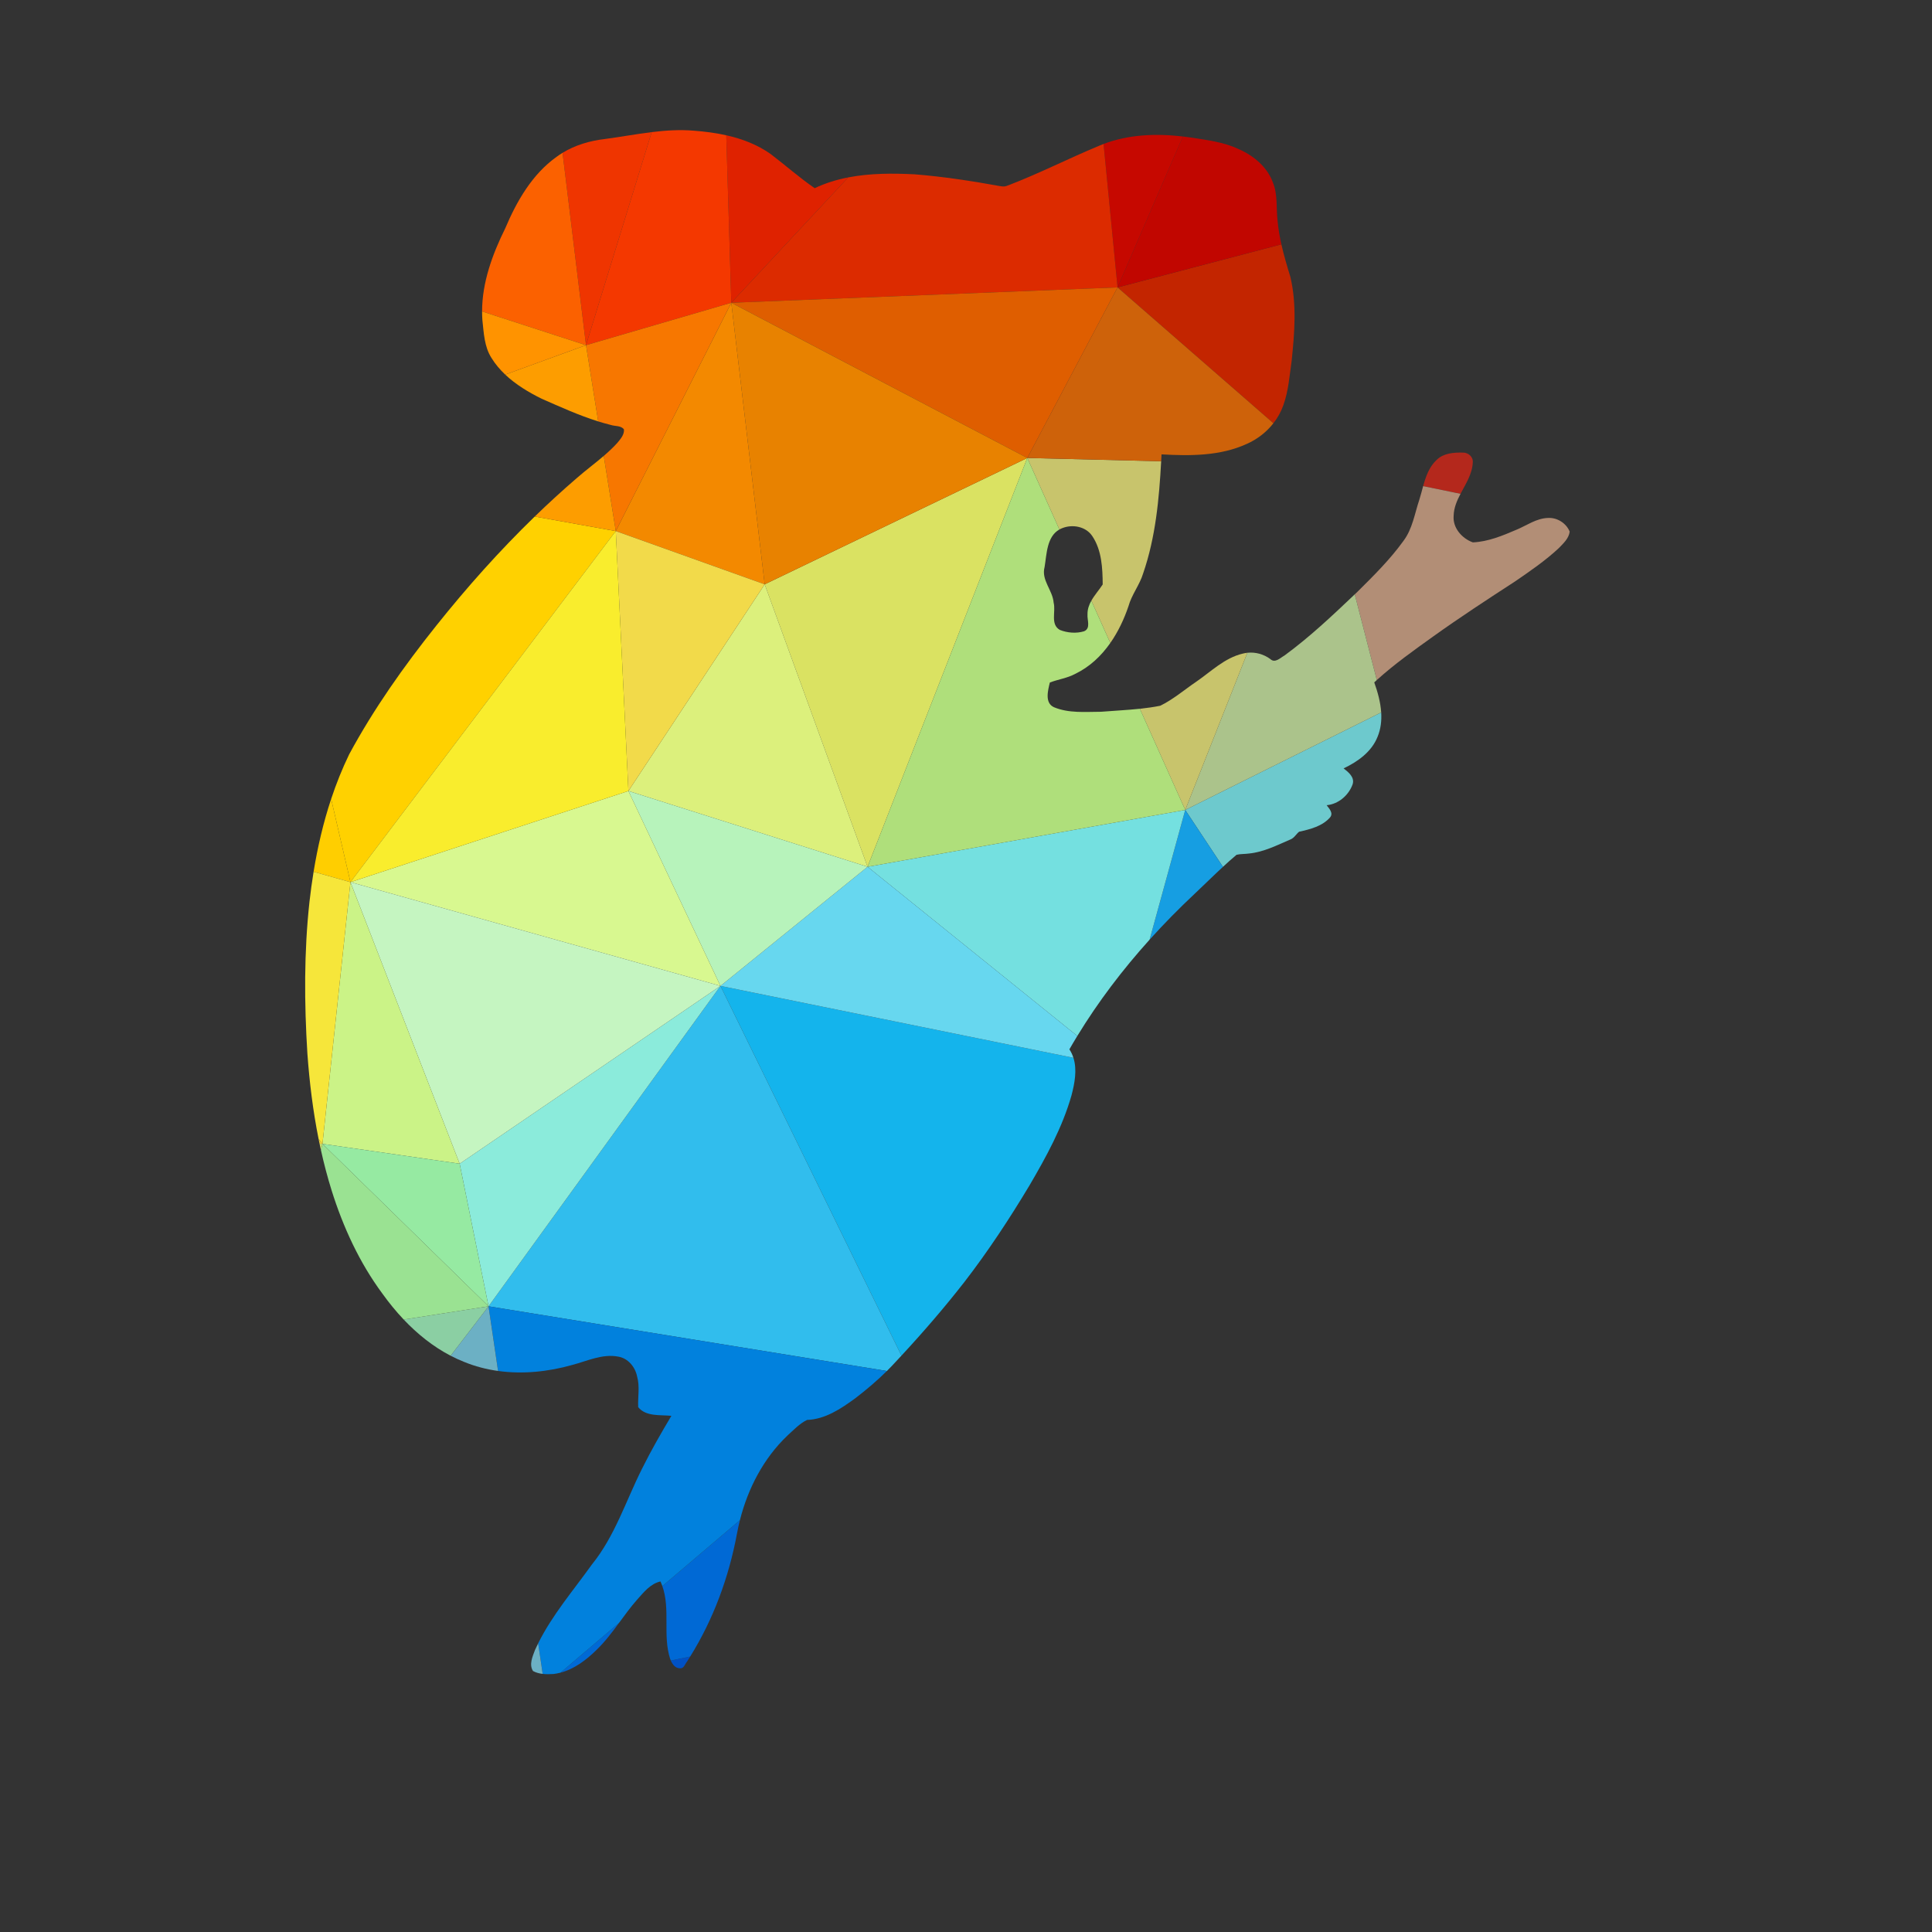 <?xml version="1.0" encoding="UTF-8" standalone="no"?>
<!-- Created with Inkscape (http://www.inkscape.org/) -->

<svg
   version="1.1"
   id="svg12632"
   xml:space="preserve"
   width="530.667"
   height="530.667"
   viewBox="0 0 530.667 530.667"
   sodipodi:docname="koala-silhouette-color.svg"
   inkscape:version="1.1.2 (b8e25be833, 2022-02-05)"
   xmlns:inkscape="http://www.inkscape.org/namespaces/inkscape"
   xmlns:sodipodi="http://sodipodi.sourceforge.net/DTD/sodipodi-0.dtd"
   xmlns="http://www.w3.org/2000/svg"
   xmlns:svg="http://www.w3.org/2000/svg"><rect x="0" y="0" width="530.667" height="530.667" fill="#333333" stroke="none"/><defs
     id="defs12636"><clipPath
       clipPathUnits="userSpaceOnUse"
       id="clipPath12646"><path
         d="M 0,398 H 398 V 0 H 0 Z"
         id="path12644" /></clipPath></defs><sodipodi:namedview
     id="namedview12634"
     pagecolor="#ffffff"
     bordercolor="#666666"
     borderopacity="1.0"
     inkscape:pageshadow="2"
     inkscape:pageopacity="0.0"
     inkscape:pagecheckerboard="0"
     showgrid="false"
     inkscape:zoom="1.5659547"
     inkscape:cx="265.33334"
     inkscape:cy="265.33334"
     inkscape:window-width="1920"
     inkscape:window-height="1018"
     inkscape:window-x="-8"
     inkscape:window-y="-8"
     inkscape:window-maximized="1"
     inkscape:current-layer="g12638" /><g
     id="g12638"
     inkscape:groupmode="layer"
     inkscape:label="koala-silhouette-color"
     transform="matrix(1.333,0,0,-1.333,0,530.667)"><g
       id="g12640"><g
         id="g12642"
         clip-path="url(#clipPath12646)"><path
           d="m 140.09,54.338 c 0.84,-0.098 1.04,0.875 1.473,1.381 0.222,0.342 0.436,0.687 0.651,1.033 l -3.991,-0.813 c 0.344,-0.796 0.93,-1.591 1.867,-1.601"
           style="fill:#0051c6;fill-opacity:1;fill-rule:nonzero;stroke:none"
           id="path12648" /><path
           d="m 303.475,302.831 c 0.099,1.147 -0.94,2.027 -2.034,2.011 -1.871,0.036 -3.974,-0.102 -5.39,-1.485 -1.563,-1.447 -2.246,-3.419 -2.805,-5.426 l 7.701,-1.585 c 1.09,2.082 2.426,4.082 2.528,6.485"
           style="fill:#b4281c;fill-opacity:1;fill-rule:nonzero;stroke:none"
           id="path12650" /><path
           d="m 295.35,266.976 c 5.496,3.931 11.152,7.625 16.818,11.305 3.117,2.136 6.25,4.282 9.021,6.865 0.936,0.973 2.073,1.989 2.256,3.402 -0.695,1.742 -2.586,2.938 -4.459,2.824 -2.388,-0.057 -4.373,-1.542 -6.507,-2.423 -2.866,-1.229 -5.842,-2.471 -8.991,-2.609 -2.252,0.815 -4.172,2.987 -3.957,5.488 0.045,1.646 0.674,3.101 1.416,4.518 l -7.701,1.585 c -0.262,-0.937 -0.496,-1.884 -0.781,-2.787 -0.969,-2.882 -1.414,-6.04 -3.297,-8.528 -2.764,-3.832 -6.141,-7.164 -9.486,-10.484 -0.176,-0.167 -0.352,-0.334 -0.528,-0.5 l 4.545,-17.66 c 3.643,3.298 7.658,6.145 11.651,9.004"
           style="fill:#b28e76;fill-opacity:1;fill-rule:nonzero;stroke:none"
           id="path12652" /><path
           d="m 251.996,219.483 c 0.916,0.848 1.846,1.681 2.801,2.482 0.834,0.201 1.715,0.139 2.572,0.263 3.029,0.296 5.776,1.716 8.533,2.896 0.784,0.299 1.159,1.097 1.787,1.593 2.272,0.506 4.801,1.131 6.385,2.961 0.721,0.898 -0.191,1.802 -0.713,2.502 2.428,0.223 4.532,2.034 5.348,4.292 0.482,1.462 -0.85,2.517 -1.854,3.299 2.913,1.374 5.764,3.402 6.997,6.501 0.671,1.621 0.859,3.325 0.75,5.031 l -40.377,-20.096 z"
           style="fill:#6dc9cd;fill-opacity:1;fill-rule:nonzero;stroke:none"
           id="path12654" /><path
           d="m 262.393,310.884 c 0.865,1.106 1.56,2.344 2.033,3.679 1.078,2.964 1.291,6.146 1.734,9.248 0.592,5.719 1.072,11.611 -0.281,17.264 -0.676,2.205 -1.336,4.425 -1.842,6.677 l -33.758,-8.875 z"
           style="fill:#c32500;fill-opacity:1;fill-rule:nonzero;stroke:none"
           id="path12656" /><path
           d="m 264.037,347.752 c -0.359,1.607 -0.641,3.229 -0.789,4.874 -0.305,2.659 0.074,5.446 -0.998,7.963 -1.203,3.204 -4.025,5.489 -7.086,6.816 -3.07,1.444 -6.473,1.831 -9.787,2.357 -0.545,0.08 -1.094,0.152 -1.643,0.216 l -13.455,-31.101 z"
           style="fill:#c10600;fill-opacity:1;fill-rule:nonzero;stroke:none"
           id="path12658" /><path
           d="m 284.602,251.303 c -0.137,2.112 -0.729,4.225 -1.43,6.189 0.174,0.161 0.349,0.321 0.527,0.48 l -4.545,17.66 c -4.636,-4.404 -9.304,-8.816 -14.472,-12.599 -0.862,-0.474 -1.946,-1.651 -2.905,-0.75 -1.359,1.017 -3.076,1.491 -4.748,1.311 l -12.804,-32.387 z"
           style="fill:#abc38b;fill-opacity:1;fill-rule:nonzero;stroke:none"
           id="path12660" /><path
           d="m 243.734,369.978 c -5.478,0.634 -11.158,0.437 -16.338,-1.543 l 2.883,-29.558 z"
           style="fill:#c60800;fill-opacity:1;fill-rule:nonzero;stroke:none"
           id="path12662" /><path
           d="m 257.029,263.594 c -0.322,-0.034 -0.642,-0.09 -0.957,-0.174 -3.75,-0.887 -6.533,-3.707 -9.617,-5.82 -2.441,-1.659 -4.723,-3.632 -7.391,-4.926 -1.386,-0.278 -2.787,-0.471 -4.193,-0.619 l 9.354,-20.848 z"
           style="fill:#c8c46c;fill-opacity:1;fill-rule:nonzero;stroke:none"
           id="path12664" /><path
           d="m 218.295,288.995 c 0.185,0.106 0.385,0.2 0.598,0.282 2.142,0.851 4.892,0.335 6.205,-1.679 1.927,-2.892 2.093,-6.556 2.121,-9.931 -0.721,-1.107 -1.676,-2.167 -2.34,-3.345 l 3.908,-8.711 c 1.615,2.31 2.844,4.922 3.734,7.554 0.665,2.422 2.315,4.4 3.036,6.796 2.556,7.414 3.285,15.298 3.709,23.093 l -27.582,0.676 z"
           style="fill:#c8c46c;fill-opacity:1;fill-rule:nonzero;stroke:none"
           id="path12666" /><path
           d="m 236.885,204.48 c 2.955,3.276 6.054,6.424 9.269,9.44 1.955,1.84 3.867,3.739 5.842,5.563 l -7.771,11.724 z"
           style="fill:#169ee2;fill-opacity:1;fill-rule:nonzero;stroke:none"
           id="path12668" /><path
           d="m 211.684,303.73 27.582,-0.676 c 0.025,0.473 0.05,0.947 0.074,1.421 5.9,-0.336 12.101,-0.355 17.58,2.162 2.131,0.942 4.037,2.413 5.473,4.247 l -32.114,27.993 z"
           style="fill:#ce620a;fill-opacity:1;fill-rule:nonzero;stroke:none"
           id="path12670" /><path
           d="m 178.767,219.491 32.917,84.239 -54.115,-26.034 z"
           style="fill:#dae262;fill-opacity:1;fill-rule:nonzero;stroke:none"
           id="path12672" /><path
           d="m 178.767,219.491 43.219,-34.858 c 4.313,7.076 9.348,13.692 14.899,19.847 l 7.34,26.727 z"
           style="fill:#74e0e0;fill-opacity:1;fill-rule:nonzero;stroke:none"
           id="path12674" /><path
           d="m 224.088,271.504 c -0.106,-1.143 0.717,-2.858 -0.69,-3.476 -1.613,-0.5 -3.464,-0.342 -5.021,0.276 -1.996,1.164 -0.789,3.772 -1.266,5.599 -0.201,2.604 -2.593,4.641 -1.869,7.352 0.444,2.666 0.444,6.265 3.053,7.74 l -6.611,14.735 -32.917,-84.239 65.458,11.716 -9.354,20.848 c -2.656,-0.28 -5.334,-0.401 -7.99,-0.617 -3.233,-0.01 -6.645,-0.342 -9.701,0.933 -1.959,0.88 -1.244,3.464 -0.854,5.091 1.709,0.664 3.588,0.887 5.225,1.785 2.984,1.428 5.369,3.695 7.236,6.364 l -3.908,8.711 c -0.483,-0.855 -0.813,-1.773 -0.791,-2.818"
           style="fill:#afdf7b;fill-opacity:1;fill-rule:nonzero;stroke:none"
           id="path12676" /><path
           d="m 174.784,361.546 c -2.376,-0.461 -4.698,-1.169 -6.914,-2.222 -3.162,2.176 -6.031,4.726 -9.078,7.04 -2.745,1.941 -5.883,3.131 -9.14,3.861 l 1.036,-34.51 z"
           style="fill:#df2200;fill-opacity:1;fill-rule:nonzero;stroke:none"
           id="path12678" /><path
           d="m 185.75,118.766 c 4.507,4.859 8.839,9.884 12.921,15.109 4.905,6.35 9.327,13.066 13.448,19.943 3.451,5.897 6.793,11.963 8.67,18.575 0.649,2.47 1.184,5.269 0.397,7.74 l -72.73,14.812 z"
           style="fill:#14b4ec;fill-opacity:1;fill-rule:nonzero;stroke:none"
           id="path12680" /><path
           d="m 230.279,338.877 -2.883,29.558 c -0.31,-0.12 -0.621,-0.243 -0.929,-0.375 -6.385,-2.649 -12.553,-5.824 -19.028,-8.269 -0.476,-0.191 -0.986,-0.102 -1.466,-0.026 -5.807,1.051 -11.648,1.952 -17.532,2.419 -4.527,0.224 -9.189,0.23 -13.657,-0.638 l -24.096,-25.831 z"
           style="fill:#dc2b00;fill-opacity:1;fill-rule:nonzero;stroke:none"
           id="path12682" /><path
           d="m 230.279,338.877 -79.591,-3.162 60.996,-31.985 z"
           style="fill:#df5e00;fill-opacity:1;fill-rule:nonzero;stroke:none"
           id="path12684" /><path
           d="m 148.456,194.945 72.73,-14.812 c -0.192,0.603 -0.463,1.187 -0.831,1.746 0.53,0.926 1.075,1.844 1.631,2.754 l -43.219,34.858 z"
           style="fill:#67d7ef;fill-opacity:1;fill-rule:nonzero;stroke:none"
           id="path12686" /><path
           d="m 211.684,303.73 -60.996,31.985 6.881,-58.019 z"
           style="fill:#e88200;fill-opacity:1;fill-rule:nonzero;stroke:none"
           id="path12688" /><path
           d="m 129.488,235.112 49.279,-15.621 -21.198,58.205 z"
           style="fill:#dcf07c;fill-opacity:1;fill-rule:nonzero;stroke:none"
           id="path12690" /><path
           d="M 100.665,128.928 182.747,115.6 c 0.61,0.603 1.207,1.22 1.786,1.857 0.408,0.434 0.811,0.871 1.217,1.309 l -37.294,76.179 z"
           style="fill:#31bded;fill-opacity:1;fill-rule:nonzero;stroke:none"
           id="path12692" /><path
           d="m 122.889,58.098 c 1.761,1.693 3.22,3.634 4.66,5.59 L 115.485,53.436 c 2.852,0.744 5.323,2.619 7.404,4.662"
           style="fill:#0069d5;fill-opacity:1;fill-rule:nonzero;stroke:none"
           id="path12694" /><path
           d="m 151.854,82.063 c 0.172,0.935 0.375,1.869 0.609,2.796 L 136.48,71.277 c 1.687,-4.765 0.042,-10.14 1.6,-14.97 0.041,-0.121 0.089,-0.244 0.143,-0.368 l 3.991,0.813 c 4.802,7.713 7.979,16.387 9.64,25.311"
           style="fill:#0069d5;fill-opacity:1;fill-rule:nonzero;stroke:none"
           id="path12696" /><path
           d="m 162.231,102.268 c 1.284,1.158 2.506,2.494 4.07,3.246 3.741,0.138 6.946,2.291 9.873,4.418 2.3,1.757 4.518,3.629 6.573,5.668 l -82.082,13.328 1.961,-13.321 c 5.095,-0.709 10.376,-0.16 15.314,1.245 3.093,0.81 6.197,2.337 9.472,1.703 2.026,-0.35 3.492,-2.153 3.871,-4.106 0.587,-2.062 0.119,-4.209 0.22,-6.304 1.617,-1.993 4.559,-1.549 6.841,-1.786 -2.123,-3.556 -4.189,-7.148 -6.031,-10.861 -3.34,-6.639 -5.61,-13.93 -10.349,-19.771 -3.806,-5.321 -8.146,-10.36 -11.073,-16.241 l 0.929,-6.302 c 0.74,-0.086 1.5,-0.067 2.229,-0.022 0.489,0.057 0.967,0.151 1.436,0.274 l 12.064,10.252 c 1.195,1.621 2.378,3.253 3.71,4.767 1.365,1.518 2.729,3.301 4.832,3.777 0.146,-0.314 0.275,-0.634 0.389,-0.955 l 15.983,13.582 c 1.653,6.536 4.862,12.731 9.768,17.409"
           style="fill:#0181dd;fill-opacity:1;fill-rule:nonzero;stroke:none"
           id="path12698" /><path
           d="m 94.714,158.309 5.951,-29.381 47.791,66.017 z"
           style="fill:#8bebdb;fill-opacity:1;fill-rule:nonzero;stroke:none"
           id="path12700" /><path
           d="m 150.688,335.715 -23.803,-47.047 30.684,-10.972 z"
           style="fill:#f38900;fill-opacity:1;fill-rule:nonzero;stroke:none"
           id="path12702" /><path
           d="m 148.456,194.945 30.311,24.546 -49.279,15.621 z"
           style="fill:#b7f3bb;fill-opacity:1;fill-rule:nonzero;stroke:none"
           id="path12704" /><path
           d="m 134.284,370.875 c -3.249,-0.398 -6.484,-1.004 -9.72,-1.429 -3.029,-0.356 -6.033,-1.238 -8.646,-2.834 l 4.831,-39.637 z"
           style="fill:#ef3500;fill-opacity:1;fill-rule:nonzero;stroke:none"
           id="path12706" /><path
           d="m 150.688,335.715 -1.036,34.51 c -2.192,0.492 -4.436,0.777 -6.651,0.943 -2.922,0.251 -5.825,0.061 -8.717,-0.293 l -13.535,-43.9 z"
           style="fill:#f43800;fill-opacity:1;fill-rule:nonzero;stroke:none"
           id="path12708" /><path
           d="m 150.688,335.715 -29.939,-8.74 2.516,-15.71 c 0.856,-0.267 1.718,-0.513 2.59,-0.728 0.889,-0.302 2.091,-0.088 2.715,-0.92 0.086,-1.117 -0.73,-2.001 -1.39,-2.803 -0.865,-0.952 -1.804,-1.824 -2.776,-2.659 l 2.481,-15.487 z"
           style="fill:#f77700;fill-opacity:1;fill-rule:nonzero;stroke:none"
           id="path12710" /><path
           d="m 157.569,277.696 -30.684,10.972 2.603,-53.556 z"
           style="fill:#f2da4a;fill-opacity:1;fill-rule:nonzero;stroke:none"
           id="path12712" /><path
           d="m 115.918,366.612 c -0.426,-0.26 -0.843,-0.538 -1.246,-0.837 -5.024,-3.591 -8.198,-9.129 -10.561,-14.713 -2.632,-5.324 -4.772,-11.14 -4.775,-17.137 l 21.413,-6.95 z"
           style="fill:#fb6100;fill-opacity:1;fill-rule:nonzero;stroke:none"
           id="path12714" /><path
           d="M 129.488,235.112 72.212,216.33 148.456,194.945 Z"
           style="fill:#d8f890;fill-opacity:1;fill-rule:nonzero;stroke:none"
           id="path12716" /><path
           d="M 148.456,194.945 72.212,216.33 94.714,158.309 Z"
           style="fill:#c5f5c1;fill-opacity:1;fill-rule:nonzero;stroke:none"
           id="path12718" /><path
           d="m 92.854,118.742 c 0.908,-0.471 1.84,-0.9 2.799,-1.277 2.248,-0.924 4.591,-1.527 6.973,-1.858 l -1.961,13.321 z"
           style="fill:#6cb0c4;fill-opacity:1;fill-rule:nonzero;stroke:none"
           id="path12720" /><path
           d="m 110.239,58.107 c -0.493,-1.336 -1.271,-2.99 -0.407,-4.334 0.614,-0.335 1.292,-0.509 1.988,-0.589 l -0.929,6.302 c -0.226,-0.455 -0.444,-0.914 -0.652,-1.379"
           style="fill:#6cb0c4;fill-opacity:1;fill-rule:nonzero;stroke:none"
           id="path12722" /><path
           d="m 126.885,288.668 -16.697,2.998 c -7.26,-7.039 -14.007,-14.607 -20.312,-22.511 -6.654,-8.338 -12.85,-17.087 -17.923,-26.482 -1.446,-2.986 -2.675,-6.066 -3.718,-9.208 l 3.977,-17.135 z"
           style="fill:#ffd100;fill-opacity:1;fill-rule:nonzero;stroke:none"
           id="path12724" /><path
           d="M 126.885,288.668 72.212,216.33 129.488,235.112 Z"
           style="fill:#f9ed2d;fill-opacity:1;fill-rule:nonzero;stroke:none"
           id="path12726" /><path
           d="m 124.404,304.155 c -1.802,-1.548 -3.722,-2.969 -5.511,-4.532 -2.983,-2.563 -5.881,-5.222 -8.705,-7.957 l 16.697,-2.998 z"
           style="fill:#fd9d00;fill-opacity:1;fill-rule:nonzero;stroke:none"
           id="path12728" /><path
           d="m 104.098,320.913 c 2.182,-2.066 4.842,-3.655 7.514,-4.976 3.829,-1.676 7.659,-3.426 11.653,-4.672 l -2.516,15.71 z"
           style="fill:#fd9d00;fill-opacity:1;fill-rule:nonzero;stroke:none"
           id="path12730" /><path
           d="m 99.336,333.925 c 0,-0.592 0.019,-1.185 0.062,-1.779 0.297,-2.655 0.387,-5.488 1.878,-7.809 0.786,-1.275 1.747,-2.407 2.822,-3.424 l 16.651,6.062 z"
           style="fill:#ff9300;fill-opacity:1;fill-rule:nonzero;stroke:none"
           id="path12732" /><path
           d="M 72.212,216.33 66.448,162.4 94.714,158.309 Z"
           style="fill:#cbf387;fill-opacity:1;fill-rule:nonzero;stroke:none"
           id="path12734" /><path
           d="m 83.184,126.199 c 2.82,-2.976 6.042,-5.57 9.67,-7.457 l 7.811,10.186 z"
           style="fill:#8bcfa3;fill-opacity:1;fill-rule:nonzero;stroke:none"
           id="path12736" /><path
           d="m 66.448,162.4 34.217,-33.472 -5.951,29.381 z"
           style="fill:#96eaa2;fill-opacity:1;fill-rule:nonzero;stroke:none"
           id="path12738" /><path
           d="m 66.448,162.4 -0.316,-1.293 c 0.619,-2.794 1.346,-5.566 2.2,-8.3 2.371,-7.563 5.731,-14.875 10.462,-21.264 1.337,-1.863 2.801,-3.664 4.39,-5.344 l 17.481,2.729 z"
           style="fill:#9ae292;fill-opacity:1;fill-rule:nonzero;stroke:none"
           id="path12740" /><path
           d="m 68.235,233.465 c -1.62,-4.882 -2.789,-9.918 -3.618,-15.001 l 7.595,-2.134 z"
           style="fill:#ffce00;fill-opacity:1;fill-rule:nonzero;stroke:none"
           id="path12742" /><path
           d="m 65.646,163.406 c 0.066,-0.326 0.136,-0.656 0.204,-0.984 l 0.598,-0.022 z"
           style="fill:#f0d03c;fill-opacity:1;fill-rule:nonzero;stroke:none"
           id="path12744" /><path
           d="m 72.212,216.33 -7.595,2.134 c -0.334,-2.048 -0.615,-4.104 -0.846,-6.161 -1.136,-10.383 -1.082,-20.862 -0.434,-31.272 0.425,-5.904 1.145,-11.81 2.309,-17.625 l 0.802,-1.006 z"
           style="fill:#f6e63a;fill-opacity:1;fill-rule:nonzero;stroke:none"
           id="path12746" /><path
           d="m 65.85,162.422 c 0.091,-0.438 0.185,-0.877 0.282,-1.315 l 0.316,1.293 z"
           style="fill:#c7df6f;fill-opacity:1;fill-rule:nonzero;stroke:none"
           id="path12748" /></g></g></g></svg>
